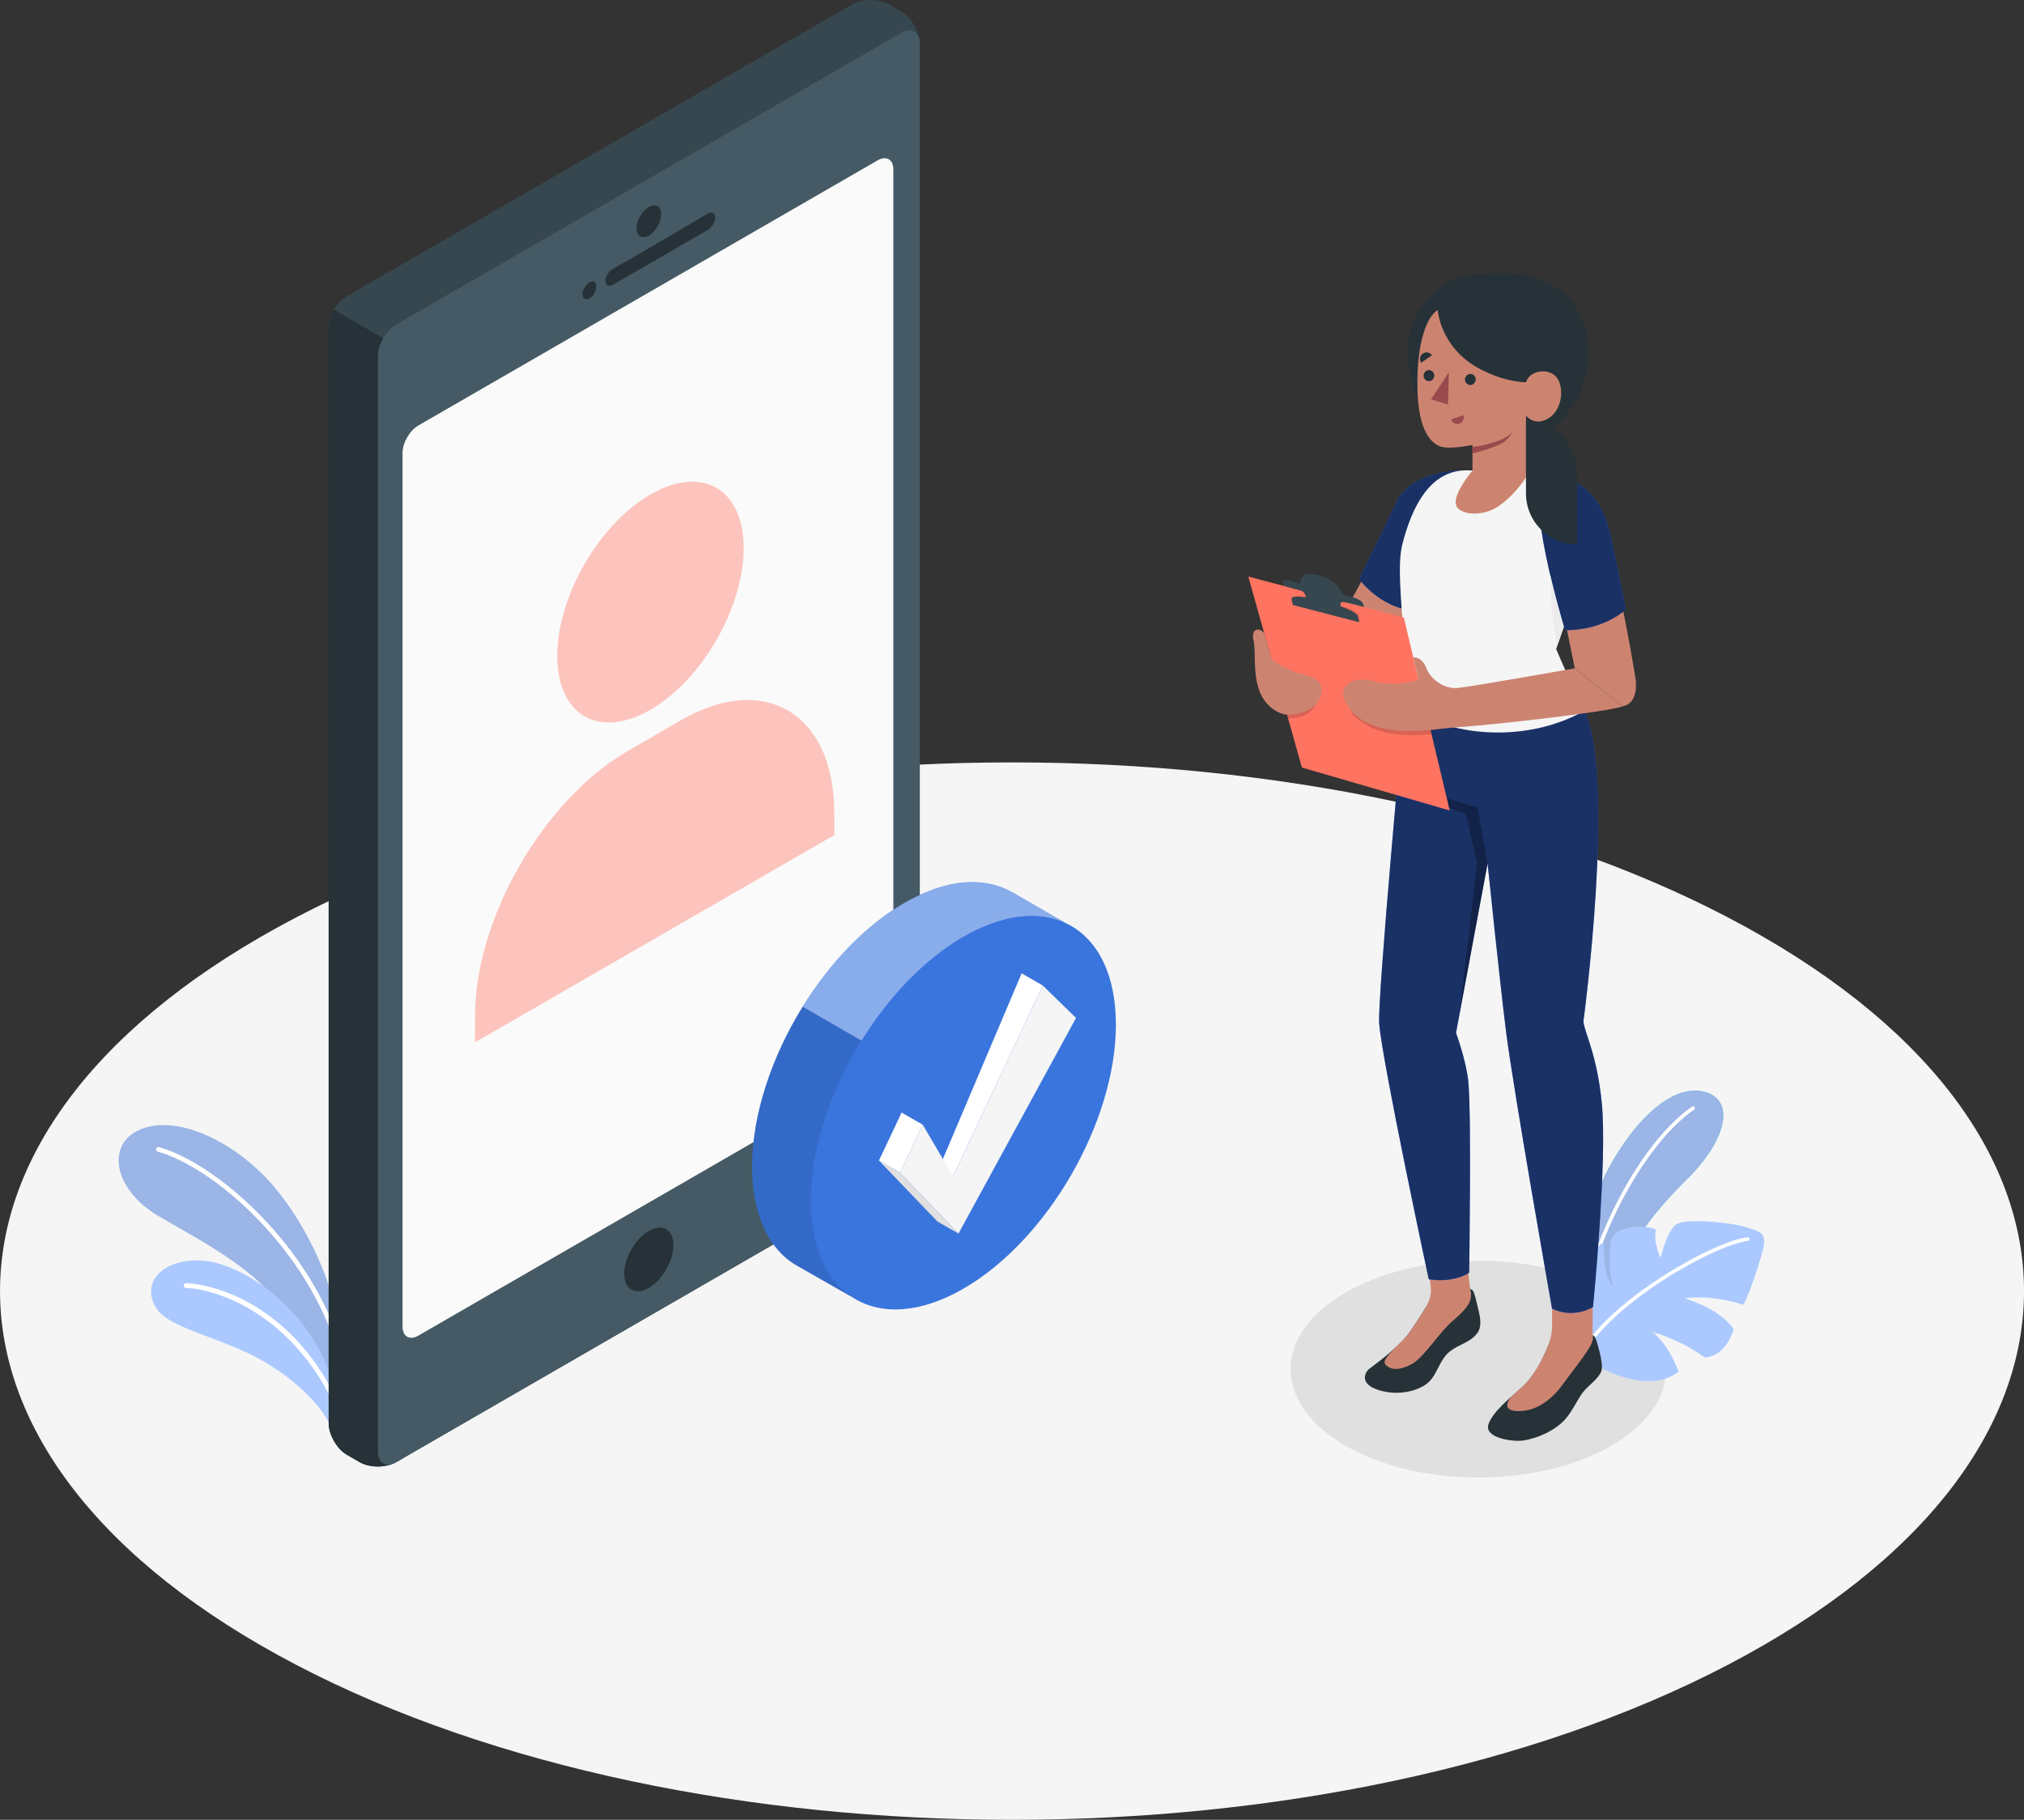 <svg xmlns="http://www.w3.org/2000/svg" id="Layer_2" viewBox="0 0 440.75 396.28"><rect x="0" y="0" width="440.75" height="396.28" fill="#333333" stroke="none"/><defs><style>.cls-1{fill:#cc8471;}.cls-1,.cls-2,.cls-3,.cls-4,.cls-5,.cls-6,.cls-7,.cls-8,.cls-9,.cls-10,.cls-11,.cls-12,.cls-13,.cls-14,.cls-15,.cls-16,.cls-17,.cls-18,.cls-19,.cls-20,.cls-21{stroke-width:0px;}.cls-2{opacity:.3;}.cls-2,.cls-3,.cls-14,.cls-18,.cls-20{fill:#000;}.cls-2,.cls-9,.cls-14,.cls-18,.cls-20{isolation:isolate;}.cls-4{fill:#e0e0e0;}.cls-5{fill:#37474f;}.cls-6{fill:#ff7361;}.cls-7{fill:#455a64;}.cls-8{fill:#3a75dd;}.cls-9,.cls-22{opacity:.4;}.cls-9,.cls-21{fill:#fff;}.cls-10{fill:#f5f5f5;}.cls-11{fill:#9a4a4d;}.cls-12{fill:#ebebeb;}.cls-13{fill:#27debf;}.cls-14,.cls-23{opacity:.1;}.cls-15{fill:#263238;}.cls-16{fill:#407bff;}.cls-17{fill:#fafafa;}.cls-18{opacity:.15;}.cls-19{fill:#abc9ff;}.cls-20{opacity:.6;}</style></defs><g id="Layer_1-2"><g id="Floor"><path id="Floor-2" class="cls-10" d="M64.55,362.56c86.06,44.96,225.6,44.96,311.66,0,86.06-44.96,86.06-117.86,0-162.82s-225.6-44.96-311.66,0c-86.06,44.96-86.06,117.86,0,162.82Z"></path></g><g id="Shadows"><ellipse id="Shadow" class="cls-4" cx="321.95" cy="298.14" rx="40.89" ry="23.61"></ellipse></g><g id="Plants"><g id="Plants-2"><path class="cls-19" d="M72.89,285.81c-.61-6.94-6.88-20.87-14.87-29.25s-19.88-13.98-27.68-10.52c-7.26,3.22-5.6,12.97,4.06,18.69,9.66,5.72,24.03,12.7,29.01,23.61l9.59,13.08-.11-15.6Z"></path><path class="cls-14" d="M72.89,285.81c-.61-6.94-6.88-20.87-14.87-29.25s-19.88-13.98-27.68-10.52c-7.26,3.22-5.6,12.97,4.06,18.69,9.66,5.72,24.03,12.7,29.01,23.61l9.59,13.08-.11-15.6Z"></path><path class="cls-21" d="M74.23,295.26c-.22,0-.43-.14-.49-.37-6.72-23.28-27.56-40.86-39.4-44.11-.27-.07-.43-.36-.36-.62s.35-.43.63-.36c12.07,3.31,33.29,21.17,40.11,44.81.08.27-.08.55-.35.63-.05.01-.09.02-.14.02Z"></path><path class="cls-19" d="M72.02,310.73c-1.46-3.8-6.78-9.82-14.95-14.47-9.04-5.14-20.06-6.9-22.95-11.26-3.47-5.24.71-10.84,9.56-10.52,8.85.32,25.29,10.92,29.32,28.69l-.99,7.55Z"></path><path class="cls-21" d="M73.36,306.49c-.19,0-.38-.11-.47-.3-9.04-19.66-25.14-25.42-32.39-25.73-.28-.01-.5-.25-.49-.53.01-.28.24-.5.53-.49,8.02.34,24.05,6.26,33.27,26.32.12.26,0,.56-.25.67-.07.03-.14.05-.21.05Z"></path></g><g id="Plants-3"><path class="cls-13" d="M344.46,276.81c-.15-5.58,1.4-14.95,6.9-24.29,5.89-10,13.66-16.7,20.19-14.66,6.08,1.9,4.74,10.15-4.4,19.14-6.42,6.31-12.91,14.31-15.88,23.45l-5.14,11.78-1.67-15.42Z"></path><path class="cls-19" d="M344.46,276.81c-.15-5.58,1.4-14.95,6.9-24.29,5.89-10,13.66-16.7,20.19-14.66,6.08,1.9,4.74,10.15-4.4,19.14-6.42,6.31-12.91,14.31-15.88,23.45l-5.14,11.78-1.67-15.42Z"></path><g class="cls-23"><path class="cls-3" d="M344.46,276.81c-.15-5.58,1.4-14.95,6.9-24.29,5.89-10,13.66-16.7,20.19-14.66,6.08,1.9,4.74,10.15-4.4,19.14-6.42,6.31-12.91,14.31-15.88,23.45l-5.14,11.78-1.67-15.42Z"></path></g><path class="cls-21" d="M345.48,280.97c.16-.02.3-.13.34-.3,3.92-15.94,13.85-32.72,23.09-39.03.18-.12.23-.37.11-.55-.12-.18-.37-.23-.55-.11-9.39,6.4-19.46,23.38-23.42,39.49-.05.21.08.43.29.48.05.01.09.02.14.01Z"></path><path class="cls-19" d="M344.41,294.89s3.91,3.91,10.86,5.44,10.26-1.64,10.26-1.64c0,0-2.37-6.75-6.25-8.84,0,0,6.68,1.78,11.89,5.73,0,0,4.29.32,6.38-6.12,0,0-2.31-4.09-10.7-6.73,0,0,5.27-1,12.63,1.36.55.26,3.44-8.07,4.4-11.93s-.62-3.91-3.61-4.91-13.33-2.12-15.34-.56c-2.01,1.56-3.32,7.23-3.32,7.23,0,0-1.63-3.35-1.02-6.21,0,0-2.99-1.22-6.49-.23s-3.37,2.67-3.52,5.16c-.16,2.66,0,4.44.58,7.47,0,0-2.24-2.18-1.87-9.72,0,0-4.86,3.68-6.92,6.97-2.06,3.29-2.12,12.21,2.03,17.55Z"></path><path class="cls-21" d="M344.38,295.29c.15,0,.29-.07.37-.2,6.37-11.44,28.26-23.86,35.89-24.88.22-.03.37-.23.34-.45s-.23-.37-.45-.34c-7.76,1.04-30.01,13.66-36.48,25.28-.11.19-.04.43.15.54.05.03.11.05.17.05Z"></path></g></g><g id="Device"><g id="Device-2"><path class="cls-5" d="M78.29,318.39l-2.72-1.57c-2.21-1.28-4-4.38-4-6.93V71.4c0-2.55,1.79-5.66,4-6.93L185.56.96c2.21-1.28,5.79-1.28,8.01,0l2.72,1.57c2.21,1.28,4,4.38,4,6.93v238.49c0,2.55-1.79,5.66-4,6.93l-110,63.51c-2.21,1.28-5.8,1.28-8.01,0Z"></path><path class="cls-15" d="M87.66,76.06l-14.92-8.61c-.72,1.26-1.17,2.67-1.17,3.94v238.49c0,2.55,1.79,5.66,4,6.93l2.72,1.57c2.21,1.28,5.79,1.28,8,0l1.36-.79V76.06Z"></path><path class="cls-7" d="M82.29,77.59v238.49c0,2.55,1.79,3.59,4,2.31l110-63.51c2.21-1.28,4-4.38,4-6.93V9.46c0-2.55-1.79-3.59-4-2.31l-110,63.51c-2.21,1.28-4,4.38-4,6.93Z"></path><path class="cls-17" d="M91.09,92.66l100.02-57.74c1.9-1.09,3.43-.21,3.43,1.98v190.27c0,2.19-1.54,4.85-3.43,5.94l-100.02,57.74c-1.89,1.09-3.43.21-3.43-1.98V98.61c0-2.19,1.54-4.85,3.43-5.94Z"></path><g class="cls-22"><path class="cls-6" d="M141.65,107.66c11.21-6.48,20.3-1.23,20.3,11.72s-9.09,28.69-20.3,35.17c-11.21,6.47-20.3,1.23-20.3-11.72,0-12.95,9.09-28.69,20.3-35.17Z"></path><path class="cls-6" d="M181.66,176.91c0-21.27-14.94-30.72-33.35-20.08l-11.52,6.65c-18.42,10.64-33.35,36.5-33.35,57.77v5.73l78.23-45.13v-4.93Z"></path></g><path class="cls-15" d="M141.29,45.1c1.48-.86,2.68-.16,2.68,1.55s-1.2,3.79-2.68,4.64c-1.48.86-2.68.16-2.68-1.55s1.2-3.79,2.68-4.65Z"></path><path class="cls-15" d="M133.55,58.49c5.45-3.01,15.17-8.8,20.54-11.96.91-.54,1.65-.17,1.65.83s-.74,2.23-1.66,2.75l-20.58,11.88c-.92.53-1.66.15-1.66-.84s.78-2.15,1.7-2.67Z"></path><path class="cls-15" d="M128.35,61.5c.83-.48,1.51-.09,1.51.87s-.67,2.13-1.51,2.61-1.51.09-1.51-.87.68-2.13,1.51-2.61Z"></path><path class="cls-15" d="M141.29,268.06c2.96-1.71,5.36-.32,5.36,3.1s-2.4,7.58-5.36,9.29c-2.96,1.71-5.36.32-5.36-3.1s2.4-7.58,5.36-9.29Z"></path></g></g><g id="Check_Mark"><path class="cls-8" d="M232.5,201.25l-12.06-6.96h-.02l-.12-.08v.02c-6.01-3.39-14.23-2.89-23.34,2.37-8.52,4.91-16.29,13.11-22.16,22.59-6.77,10.92-11.03,23.57-11.03,34.9,0,10.57,3.7,17.99,9.68,21.47h0s.04.02.04.02l12.25,6.99c6.05,3.86,14.59,3.51,24.06-1.95,18.34-10.59,33.2-36.33,33.2-57.5,0-11.02-4.03-18.62-10.48-21.89Z"></path><path class="cls-14" d="M185.49,282.46l-12.01-6.86h-.04v-.03c-5.99-3.47-9.68-10.9-9.68-21.47,0-11.33,4.26-23.97,11.03-34.89l12.81,7.39c-6.78,10.92-11.02,23.55-11.02,34.87,0,10.11,3.38,17.34,8.9,20.99Z"></path><path class="cls-9" d="M232.26,201.12c-5.91-2.87-13.8-2.14-22.47,2.86-8.53,4.93-16.31,13.14-22.18,22.63l-12.81-7.39c5.86-9.49,13.64-17.68,22.16-22.6,9.1-5.26,17.33-5.76,23.33-2.38v-.02s.14.08.14.08h.02l11.81,6.83Z"></path><polygon class="cls-21" points="227.08 214.61 222.48 211.95 204.47 254.4 207.54 256.17 227.08 214.61"></polygon><polygon class="cls-21" points="200.94 244.92 196.34 242.27 191.4 252.72 196 255.37 200.94 244.92"></polygon><polygon class="cls-10" points="208.72 268.62 196 255.37 200.94 244.92 207.54 256.17 227.08 214.61 234.32 221.67 208.72 268.62"></polygon><polygon class="cls-4" points="191.4 252.72 196 255.37 208.72 268.62 204.13 265.99 191.4 252.72"></polygon></g><g id="Character"><path class="cls-15" d="M326.25,97.03h0c10.85,0,19.64-8.8,19.64-19.65v-1.16c0-9.19-7.45-16.65-16.65-16.65h-5.99c-9.2,0-16.65,7.45-16.65,16.65v1.16c0,10.85,8.8,19.65,19.65,19.65Z"></path><path class="cls-15" d="M306.03,291.29c-2.28,2.5-4.8,4.5-7.5,6.52-.4.3-.82.62-1.04,1.08-.35.73-.9,2.55,2.45,3.72,3.27,1.14,7.36.88,10.34-.99,2.75-1.72,2.88-5.31,5.47-7.35,1.92-1.52,4.33-1.9,5.88-3.88,1.08-1.38.8-3.21.24-5.48-.62-2.48-.9-4.35-1.72-4.16l.14,1.14c-1.02,1.63-6.33,2.11-8.69.99,0,0-4.09,6.79-5.57,8.42Z"></path><path class="cls-1" d="M303.7,293.61v-.02c.8-.73,1.58-1.48,2.33-2.3.96-1.05,3-4.24,4.33-6.38.81-1.3,1.4-2.85,1.21-4.57s-.66-6.11-.66-6.11l8.4-.59.98,8.24h0c.2,1.87-1.34,3.52-4.08,5.88-2.73,2.36-6.21,7.85-8.68,9.23-2.48,1.38-4.25,1.33-5.3.62-1.09-.73-1.19-1.29,1.47-4.01Z"></path><path class="cls-15" d="M337.99,292.05v-1.26c-.5,1.48-2.81,7.86-6.31,11.06-2.79,2.54-6.59,5.48-7.55,8.31-1.01,2.95,5.29,3.94,7.89,3.48,3.02-.54,6.94-2.25,9.07-4.87,1.5-1.84,2.45-4.02,3.52-5.47,1.07-1.45,3.53-3.06,4.11-4.74.32-.92-.06-2.93-.51-4.64-.41-1.56-.85-3.28-1.39-3.13,0,.19,0,.96,0,.96-.64.71-2.42,1.42-4.42,1.49-1.29.05-4.43-.21-4.42-1.19Z"></path><path class="cls-1" d="M329.15,304.07c.86-.77,1.73-1.52,2.52-2.24,2.45-2.23,4.31-6.02,5.39-8.61.61-1.48.93-3.05.93-4.65v-5.03h8.83v8.19h0v.22l-.04.02c-.42,1.83-4.48,6.72-6.78,9.9-1.54,2.13-4.48,4.85-7.98,5.32-3.32.44-5.02-.6-2.86-3.12Z"></path><path class="cls-16" d="M345.06,154.79c6.85,14.95-.25,67.63-.25,67.63.21,2.43,2.98,7.2,4.01,17.88,1.22,12.62-1.92,44.31-1.92,44.31,0,0-4.09,2.67-8.93.36,0,0-8.42-47.73-10-60.27-1.38-10.95-4.03-36.69-4.03-36.69l-6.88,36.92s2.24,6.01,2.69,10.68c.71,7.38.18,41.52.18,41.52,0,0-3.02,2.3-8.8,1.45,0,0-10.02-46.73-10.79-55.62-.46-5.31,5.58-70.36,5.58-70.36l39.13,2.19Z"></path><path class="cls-20" d="M345.06,154.79c6.85,14.95-.25,67.63-.25,67.63.21,2.43,2.98,7.2,4.01,17.88,1.22,12.62-1.92,44.31-1.92,44.31,0,0-4.09,2.67-8.93.36,0,0-8.42-47.73-10-60.27-1.38-10.95-4.03-36.69-4.03-36.69l-6.88,36.92s2.24,6.01,2.69,10.68c.71,7.38.18,41.52.18,41.52,0,0-3.02,2.3-8.8,1.45,0,0-10.02-46.73-10.79-55.62-.46-5.31,5.58-70.36,5.58-70.36l39.13,2.19Z"></path><path class="cls-2" d="M323.95,188.01l-2.22-12.23s-9.4-1.95-13.67-5.96c0,0,4.48,5.57,11.12,7.39l2.5,10.69-3.93,33.4,6.21-33.3Z"></path><path class="cls-1" d="M356.22,148.29c-.07-.98-1.91-11.45-3.17-17.31l-12.31,3.77,2.19,10.77,10.37,8.32c3.25-.64,2.99-4.58,2.92-5.56Z"></path><polygon class="cls-1" points="296.68 126.21 290.86 136.88 299.92 144.64 308.21 131.49 296.68 126.21"></polygon><path class="cls-16" d="M318.52,102.44c-5.77.06-12.12,2.16-14.31,6.68-2.19,4.52-8.24,17.01-8.24,17.01,0,0,5.39,7.32,13.48,6.79l9.08-30.48Z"></path><path class="cls-20" d="M318.52,102.44c-5.77.06-12.12,2.16-14.31,6.68-2.19,4.52-8.24,17.01-8.24,17.01,0,0,5.39,7.32,13.48,6.79l9.08-30.48Z"></path><path class="cls-10" d="M330.46,102.64l4.8.19c5.23,1.26,7.11,4.84,9.31,9.48,1.67,3.53,1.69,7.62.42,11.31l-6.12,17.7s2.86,6.92,6.19,13.46c-15.35,8.57-34.52,4.06-39.14-2.19-.2-1.33.07-7.3-.3-14.11-.4-7.25-1.39-15.44-.25-19.93,2.12-8.32,6.08-16.13,13.98-16.13l11.12.21Z"></path><path class="cls-16" d="M335.27,102.83c5.24.74,12.93,1.8,15.58,14.25,2.69,12.62,3.2,15.62,3.2,15.62,0,0-4.58,4.57-13.27,4.53,0,0-7.67-24.78-5.52-34.4Z"></path><path class="cls-20" d="M335.27,102.83c5.24.74,12.93,1.8,15.58,14.25,2.69,12.62,3.2,15.62,3.2,15.62,0,0-4.58,4.57-13.27,4.53,0,0-7.67-24.78-5.52-34.4Z"></path><path class="cls-12" d="M340.55,136.47c-.96-3.31-1.99-7.09-2.95-11.15,0,0,.04,8.85,1.55,15.2l1.4-4.05Z"></path><path class="cls-1" d="M313.06,67.52c-2.08,1.23-4.64,6.45-4.39,17.39.21,9.27,3.22,11.56,4.73,12.22,1.51.66,4.42.26,7.25-.21v5.57s-3.91,4.54-3.66,7.1c.25,2.55,5.65,3.15,9.31.66s6.01-6.29,6.01-6.29v-13.45s1.91,2.55,5.04.48,3.24-7.21,1.43-9.05-5.73-1.26-6.46,1.29c0,0-4.51.16-10.52-3.14-6.01-3.3-8.32-8.96-8.72-12.55Z"></path><path class="cls-15" d="M319.02,82.58c-.03.67.46,1.23,1.1,1.26s1.19-.49,1.23-1.15c.03-.67-.46-1.24-1.1-1.26s-1.19.49-1.23,1.15Z"></path><path class="cls-11" d="M318.71,90.44l-2.71.86c.23.77,1.01,1.21,1.76.97.75-.24,1.17-1.06.95-1.84Z"></path><path class="cls-15" d="M309.46,79l2.36-1.63c-.43-.67-1.31-.85-1.96-.4-.65.45-.83,1.36-.4,2.04Z"></path><path class="cls-15" d="M310,81.74c-.03.67.46,1.23,1.1,1.26s1.19-.49,1.23-1.15c.03-.67-.46-1.23-1.1-1.26-.64-.03-1.19.49-1.23,1.15Z"></path><polygon class="cls-11" points="315.51 81.07 315.32 88.09 311.63 86.95 315.51 81.07"></polygon><path class="cls-11" d="M320.65,97.36c2.58-.3,7.9-1.64,8.73-3.5,0,0-.28,1.16-1.86,2.36-1.59,1.2-6.87,2.55-6.87,2.55v-1.42h0Z"></path><polygon class="cls-6" points="271.84 125.56 305.7 134.47 315.69 176.49 283.5 167.14 271.84 125.56"></polygon><path class="cls-18" d="M286.6,153.36c-.31.86-2.17,3.24-6.11,3.05l-.49-1.74,6.6-1.31Z"></path><path class="cls-18" d="M294.17,154.67c.15,1.12,2.45,3.19,6.34,4.49,4.43,1.48,11.22.7,11.22.7l-.61-2.09-16.96-3.1Z"></path><path class="cls-18" d="M281.75,131.64s-.12-.58-.28-1.29,1.83-.74,4.44-.07l4.99,1.29c2.61.68,4.84,1.8,5,2.51l.28,1.29-14.42-3.74Z"></path><path class="cls-5" d="M279.41,126.77c-.1-.45.71-.56,1.8-.26l1.98.55s-.59-2.79,3.79-1.82c4.38.98,5.34,4.15,5.34,4.15,0,0,.94.27,2.11.6s2.22.96,2.36,1.4l.25.8-17.44-4.59s-.09-.38-.19-.83Z"></path><path class="cls-5" d="M281.81,128.16c1.6.38,2.26.6,2.5,1.7.27,1.26.38,2.18.38,2.18l7.72,2.04s-.37-1.59-.49-2.21c-.12-.62.14-.99,1.37-.67l.1-.49-12.09-3.08.51.53Z"></path><path class="cls-5" d="M281.54,131.76s-.12-.58-.28-1.29,1.83-.74,4.44-.07l4.99,1.29c2.61.68,4.84,1.8,5,2.51l.28,1.29-14.42-3.74Z"></path><path class="cls-1" d="M353.3,153.85l-10.37-8.32s-22.92,4.08-25.61,4.29c-2.69.21-5.68-1.69-6.71-4.33s-2.83-2.32-2.83-2.32c0,0,.8,3.35,1.05,4.42.25,1.07-6.2,1.95-9.78.74-3.58-1.21-8.76.55-5.55,5.42s9.45,5.44,13.79,5.44c1.2,0,3.33-.09,5.42-.36,1.4-.18,2.8-.32,4.21-.42,8.87-.63,32.35-3.29,36.39-4.56Z"></path><path class="cls-1" d="M275.29,137.84s1.21,4.32,1.5,5.36c.29,1.03,4.23,2.91,6.71,3.59,2.49.68,5.21,1.49,4.03,4.97-1.09,3.21-5.18,3.94-7.27,3.85-2.08-.09-4.94-2.08-6.06-5.29-1.43-4.1-.66-8.47-1.23-10.87-.57-2.39,1.06-3.04,2.31-1.61Z"></path><path class="cls-15" d="M343.43,118.57h0c-6.15,0-11.13-4.98-11.13-11.13v-15.62h0c6.15,0,11.13,4.98,11.13,11.13v15.62Z"></path></g></g></svg>